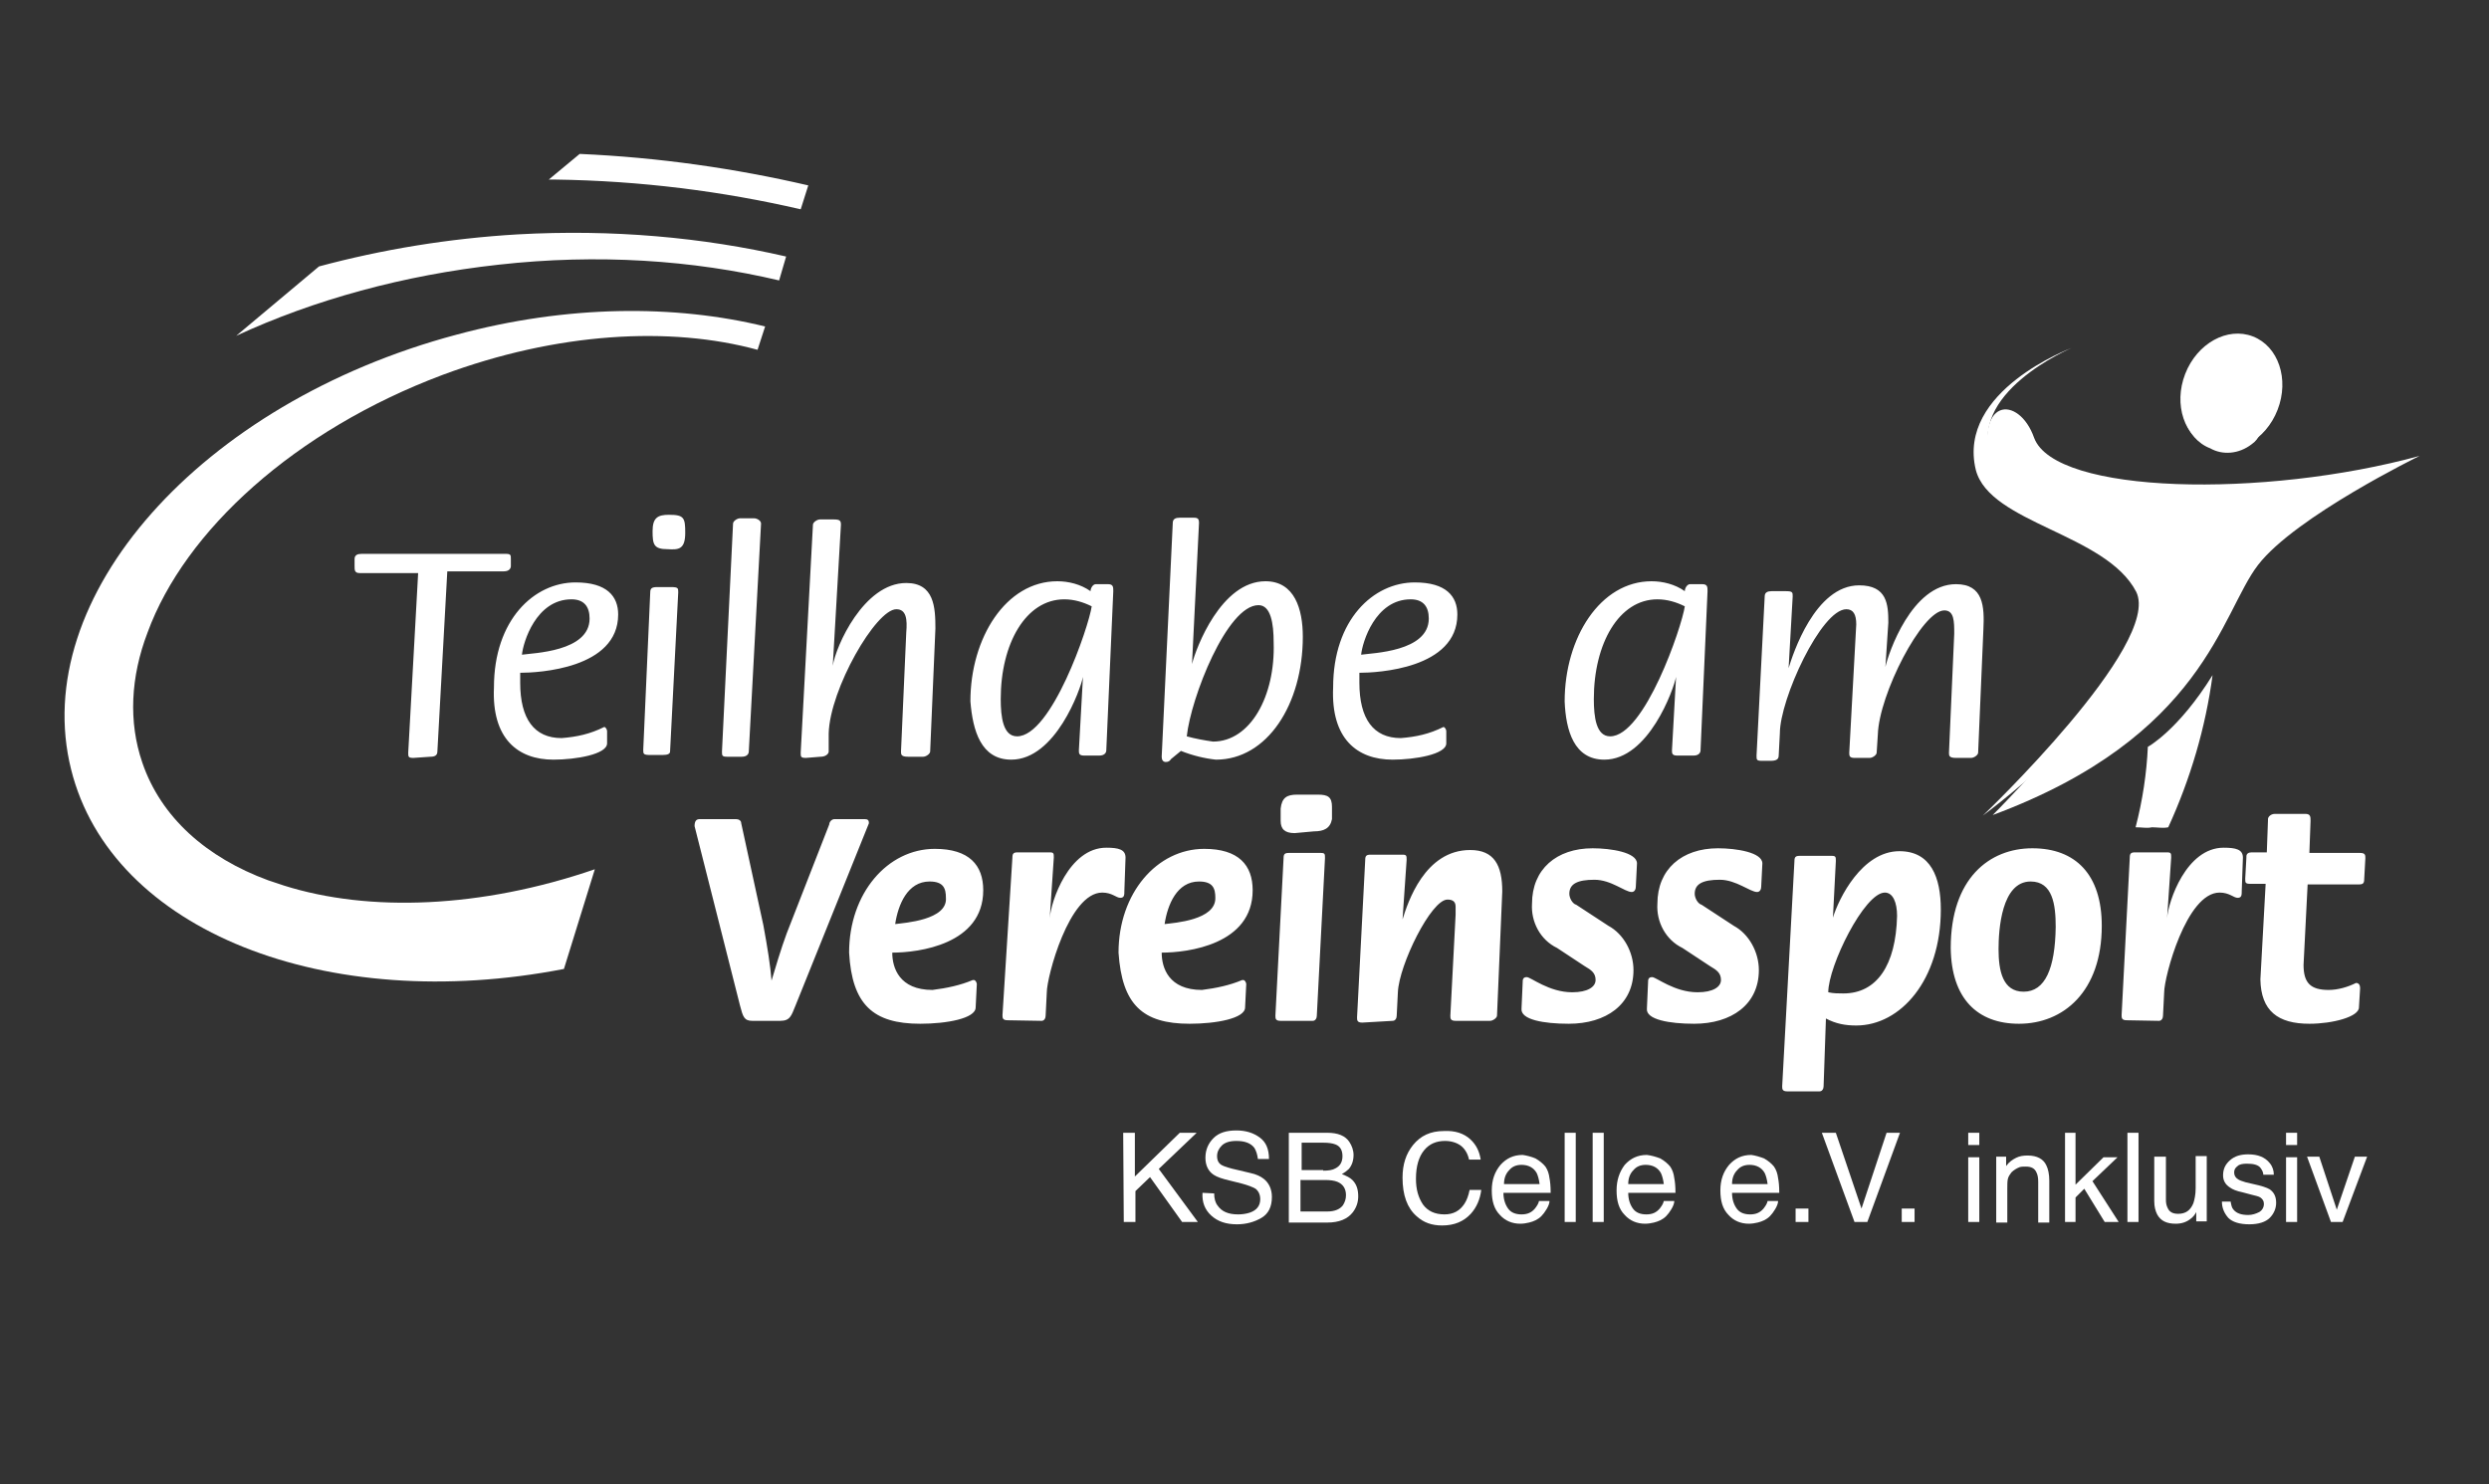 <?xml version="1.0" encoding="UTF-8"?>
<svg xmlns="http://www.w3.org/2000/svg" xmlns:xlink="http://www.w3.org/1999/xlink" version="1.1" id="Ebene_1" x="0px" y="0px" viewBox="0 0 426.8 254.6" style="enable-background:new 0 0 426.8 254.6;" xml:space="preserve">
<rect x="0" y="0" width="426.8" height="254.6" fill="#333333" stroke="none"/>
<style type="text/css">
	.st0{fill:#FFFFFF;}
	.st1{enable-background:new    ;}
</style>
<g>
	<path class="st0" d="M348.8,75.1c3.6,9.7,39.4,10.4,66.1,3.1c0,0-21.3,10.4-27.7,18.7s-9.2,29.4-45.5,42.9c0,0,29.6-29.6,25.6-38.2   c-4.7-9.7-23.9-11.1-25.8-20.2C338.2,67.9,346.2,67.7,348.8,75.1z"></path>
	
		<ellipse transform="matrix(0.362 -0.932 0.932 0.362 181.422 399.658)" class="st0" cx="382.8" cy="67.2" rx="10.2" ry="8.5"></ellipse>
	<path class="st0" d="M386.1,76.2c2.8-1.9,1.9-6.2-4-7.3c-5.9-1.2-7.1-4.3-4-8.8c-1.4,1.2-2.6,2.8-3.1,4.5c-1.9,5.2-0.2,10.7,4,12.3   C381.1,78.1,383.9,77.9,386.1,76.2z"></path>
	<path class="st0" d="M370.4,101.6c-0.2-14-23.7-11.1-28.7-22.5c-5-11.6,13.5-19.4,13.5-19.4s-19.7,7.3-16.4,20.9   c2.4,9.2,22.3,10.9,27.5,20.9c4.5,9-26.3,38.4-26.3,38.4C346.2,135.3,370.7,115.4,370.4,101.6z"></path>
	<path class="st0" d="M371.8,141.9c3.8-8.3,6.4-17.1,7.6-26.1c-5.9,9.5-11.1,12.3-11.1,12.3c-0.2,4.5-0.9,9.2-2.1,13.8   c1.2,0,1.9,0.2,2.8,0C369.9,141.9,370.9,142.1,371.8,141.9z"></path>
	<path class="st0" d="M73.8,129.8c0.7,0,1.2-0.2,1.2-0.9L76.7,98h9.7c0.9,0,1.2-0.5,1.2-0.9v-1.2c0-0.7,0-0.9-0.9-0.9H62   c-0.7,0-1.2,0.2-1.2,0.9v1.2c0,0.7,0,1.2,0.9,1.2h10L70,129.1c0,0.7,0,0.9,0.9,0.9L73.8,129.8L73.8,129.8z M94.9,130.3   c3.8,0,9.2-0.9,9.2-2.8v-2.1c0-0.2-0.2-0.7-0.5-0.7c-2.4,1.2-4.7,1.7-7.3,1.9c-4.7,0-7.1-3.3-7.1-9.5v-1.7c3.1,0,16.8-0.7,16.8-10   c0-3.1-1.9-5.5-7.3-5.5c-7.1,0-14,6.4-14,18C84.3,126.7,88.8,130.3,94.9,130.3z M89.5,112.3c0.2-2.1,2.4-9.5,8.5-9.5   c2.1,0,3.1,1.2,3.1,3.3C101.1,111.8,91.4,112,89.5,112.3z M117.5,91.4c0-2.6-0.2-3.1-2.8-3.1c-1.9,0-2.8,0.5-2.8,2.8   s0.2,3.1,2.6,3.1C116.3,94.3,117.5,94.3,117.5,91.4z M113.6,129.5c0.9,0,1.3-0.2,1.3-0.6l1.4-27.3c0-0.7,0-0.9-1.2-0.9h-2.4   c-0.9,0-1.2,0.2-1.2,0.9l-1.2,27c0,0.7,0,0.9,1.2,0.9L113.6,129.5 M127.2,129.8c0.9,0,1.2-0.5,1.2-0.9l2.1-39.1   c0-0.5-0.7-0.9-1.2-0.9h-2.4c-0.5,0-1.2,0.5-1.2,0.9l-1.9,39.1c0,0.7,0,0.9,0.9,0.9H127.2z M140.7,129.8c0.9,0,1.4-0.5,1.4-0.9   v-3.1c0.2-7.6,8.1-21.3,11.6-21.3c1.7,0,1.9,1.7,1.7,4l-0.9,20.4c0,0.5,0,0.9,1.2,0.9h2.6c0.5,0,1.2-0.5,1.2-0.9l0.9-21.1   c0-3.6-0.2-7.8-5-7.8c-7.3,0-12.1,10.9-12.6,14.2l0,0l1.4-24.2c0-0.7-0.2-0.9-1.2-0.9h-2.4c-0.5,0-1.2,0.5-1.2,0.9l-2.1,39.1   c0,0.7,0,0.9,0.9,0.9L140.7,129.8L140.7,129.8z M173.4,130.3c7.6,0,11.9-12.1,12.3-14.2l0,0l-0.7,12.6c0,0.5,0,0.9,0.9,0.9h2.6   c0.9,0,1.2-0.5,1.2-0.9l1.2-27.3c0-0.7,0-1.2-0.9-1.2h-2.1c-0.5,0-0.9,0.7-0.9,1.2c-1.7-1.2-3.8-1.7-5.7-1.7   c-8.8,0-14.9,9.7-14.9,20.6C166.8,125.3,168.2,130.3,173.4,130.3L173.4,130.3z M174.4,126.3c-2.4,0-2.8-3.3-2.8-6.4   c0-9.5,4.3-17.1,10.9-17.1c1.7,0,3.3,0.5,4.7,1.2C186.7,107.5,180.3,126.3,174.4,126.3L174.4,126.3z M208.5,130.3   c8.8,0,14.9-9.5,14.9-21.1c0-4.7-1.4-9.5-6.4-9.5c-7.6,0-11.9,11.4-12.6,14.2l0,0l1.2-24.2c0-0.7-0.2-0.9-0.9-0.9h-2.4   c-0.7,0-1.2,0.2-1.2,0.9l-1.9,40.1c0,0.5,0.2,0.9,0.7,0.9s0.7-0.2,0.9-0.5l1.7-1.4C204.5,129.6,206.6,130.1,208.5,130.3z    M208,127.2c-1.4-0.2-3.1-0.5-4.5-0.9c0.7-6.6,6.9-22.5,12.3-22.5c2.1,0,2.6,3.1,2.6,6.4C218.7,119.4,214.4,127.2,208,127.2   L208,127.2z M238.8,130.3c3.8,0,9.2-0.9,9.2-2.8v-2.1c0-0.2-0.2-0.7-0.5-0.7c-2.4,1.2-4.7,1.7-7.3,1.9c-4.7,0-7.1-3.3-7.1-9.5v-1.7   c3.1,0,16.8-0.7,16.8-10c0-3.1-1.9-5.5-7.3-5.5c-7.1,0-14,6.4-14,18C228.2,126.7,232.7,130.3,238.8,130.3L238.8,130.3z    M233.4,112.3c0.2-2.1,2.4-9.5,8.5-9.5c2.1,0,3.1,1.2,3.1,3.3C245,111.8,235.3,112,233.4,112.3L233.4,112.3z M275.1,130.3   c7.6,0,11.9-12.1,12.3-14.2l0,0l-0.7,12.6c0,0.5,0,0.9,0.9,0.9h2.8c0.9,0,1.2-0.5,1.2-0.9l1.2-27.3c0-0.7,0-1.2-0.9-1.2h-2.1   c-0.5,0-0.9,0.7-0.9,1.2c-1.7-1.2-3.8-1.7-5.7-1.7c-8.8,0-14.9,9.7-14.9,20.6C268.5,125.3,269.9,130.3,275.1,130.3L275.1,130.3z    M276.1,126.3c-2.4,0-2.8-3.3-2.8-6.4c0-9.5,4.3-17.1,10.9-17.1c1.7,0,3.3,0.5,4.7,1.2C288.4,107.5,282,126.3,276.1,126.3   L276.1,126.3z M303.6,130.5c0.9,0,1.4-0.2,1.4-0.9l0.2-3.8c0-5.9,7.1-21.3,11.4-21.3c1.2,0,1.7,0.9,1.7,2.6l-1.2,22   c0,0.5,0,0.9,0.9,0.9h2.6c0.5,0,1.2-0.5,1.2-0.9l0.2-3.1c0.2-6.9,7.6-21.3,11.4-21.3c1.7,0,1.7,1.9,1.7,4l-0.9,20.4   c0,0.5,0,0.9,1.2,0.9h2.6c0.5,0,1.2-0.5,1.2-0.9l0.9-21.1c0.2-4,0-7.8-4.7-7.8c-7.6,0-11.6,11.9-12.1,14.2l0,0l0.5-7.6   c0-3.1-0.2-6.4-5-6.4c-7.6,0-11.4,11.9-12.1,14.2l0,0l0.7-12.3c0-0.7,0-0.9-1.2-0.9h-2.4c-0.7,0-1.2,0.2-1.2,0.9l-1.4,27.3   c0,0.7,0,0.9,0.9,0.9L303.6,130.5L303.6,130.5L303.6,130.5z"></path>
	<path class="st0" d="M133.8,175.1c1.7,0,1.9-0.9,2.6-2.6l12.6-31.3c0-0.5-0.2-0.7-0.7-0.7h-5.2c-0.5,0-0.9,0.5-0.9,0.9l-7.3,18.7   c-0.9,2.4-2.1,6.4-2.6,8.1l0,0c-0.2-2.6-0.7-5.7-1.4-9.5l-3.8-17.5c0-0.5-0.5-0.7-0.9-0.7H120c-0.5,0-0.9,0.2-0.9,1.2l7.8,30.8   c0.5,1.9,0.7,2.6,2.1,2.6H133.8L133.8,175.1z M157.8,175.6c4.5,0,9.5-0.9,9.5-2.8l0.2-4c0-0.2-0.2-0.7-0.5-0.7c0,0,0,0-0.2,0   c-2.1,0.9-4.5,1.4-6.9,1.7c-5.7,0-6.9-3.8-6.9-6.4c4.5,0,15.6-1.4,15.6-10.7c0-4.3-2.4-7.1-8.3-7.1c-8.1,0-14.7,7.6-14.7,17.8   C146.1,172.3,149.7,175.6,157.8,175.6z M153.5,158.5c0.5-3.3,2.1-7.3,5.9-7.3c2.4,0,2.8,1.2,2.8,2.8   C162.5,157.8,155.1,158.3,153.5,158.5z M178.6,175.1c0.5,0,0.7-0.5,0.7-0.9l0.2-4c0-2.6,3.8-17.1,9.5-17.1c1.7,0,2.4,0.9,3.1,0.9   s0.7-0.5,0.7-1.2l0.2-5.7c0-1.4-1.2-1.7-3.3-1.7c-6.4,0-9.5,9.2-9.7,12.1l0,0l0.7-10.4c0-0.7,0-0.9-0.7-0.9h-5.5   c-0.7,0-0.9,0.2-0.9,0.9l-1.7,27c0,0.5,0,0.9,0.9,0.9L178.6,175.1L178.6,175.1z M204,175.6c4.5,0,9.5-0.9,9.5-2.8l0.2-4   c0-0.2-0.2-0.7-0.5-0.7c0,0,0,0-0.2,0c-2.1,0.9-4.5,1.4-6.9,1.7c-5.7,0-6.9-3.8-6.9-6.4c4.5,0,15.6-1.4,15.6-10.7   c0-4.3-2.4-7.1-8.3-7.1c-8.1,0-14.7,7.6-14.7,17.8C192.4,172.3,195.9,175.6,204,175.6L204,175.6z M199.7,158.5   c0.5-3.3,2.1-7.3,5.9-7.3c2.4,0,2.8,1.2,2.8,2.8C208.5,157.8,201.4,158.3,199.7,158.5L199.7,158.5z M225.3,142.6   c1.7,0,2.8-0.5,3.1-2.1v-2.1c0-1.7-0.7-2.1-2.4-2.1h-3.6c-1.7,0-2.6,0.5-2.8,2.4v2.1c0,1.4,0.7,2.1,2.4,2.1L225.3,142.6   L225.3,142.6z M225.1,175.1c0.5,0,0.7-0.5,0.7-0.9l1.4-27c0-0.7,0-0.9-0.7-0.9H221c-0.7,0-0.9,0.2-0.9,0.9l-1.4,27   c0,0.5,0,0.9,0.9,0.9H225.1z M238.8,175.1c0.5,0,0.7-0.5,0.7-0.9l0.2-4c0.2-4.7,5.7-15.9,8.5-15.9c0.7,0,1.4,0.2,1.4,1.2v1.4   l-0.9,17.3c0,0.5,0,0.9,0.9,0.9h5.9c0.5,0,1.2-0.5,1.2-0.9l0.9-21.3c0-4.5-1.4-7.1-5.5-7.1c-7.8,0-10.7,9-11.6,11.9l0,0l0.7-10.2   c0-0.7,0-0.9-0.7-0.9H235c-0.7,0-0.9,0.2-0.9,0.9l-1.4,27c0,0.5,0,0.9,0.9,0.9L238.8,175.1L238.8,175.1z M269,175.6   c6.4,0,11.1-3.3,11.1-9.2c0-3.1-1.7-6.2-4.3-7.6l-5.5-3.6c-0.7-0.2-1.2-1.2-1.2-1.9c0-1.7,1.4-2.4,4.3-2.4s5.2,2.1,6.4,2.1   c0.5,0,0.7-0.5,0.7-0.9l0.2-4c0-1.9-4.5-2.6-7.6-2.6c-6.2,0-10.4,3.6-10.4,9.5c-0.2,3.1,1.4,6.2,4.3,7.6l4.7,3.1   c1.2,0.7,1.9,1.2,1.9,2.4s-1.4,2.1-4,2.1c-4,0-7.1-2.6-7.8-2.6c-0.7,0-0.7,0.5-0.7,0.9l-0.2,4.5C260.7,174.9,264.7,175.6,269,175.6   L269,175.6z M290.5,175.6c6.4,0,11.1-3.3,11.1-9.2c0-3.1-1.7-6.2-4.3-7.6l-5.5-3.6c-0.7-0.2-1.2-1.2-1.2-1.9c0-1.7,1.4-2.4,4.3-2.4   c2.8,0,5.2,2.1,6.4,2.1c0.5,0,0.7-0.5,0.7-0.9l0.2-4c0-1.9-4.5-2.6-7.6-2.6c-6.2,0-10.4,3.6-10.4,9.5c-0.2,3.1,1.4,6.2,4.3,7.6   l4.7,3.1c1.2,0.7,1.9,1.2,1.9,2.4s-1.4,2.1-4,2.1c-4,0-7.1-2.6-7.8-2.6c-0.7,0-0.7,0.5-0.7,0.9l-0.2,4.5   C282.2,174.9,286.3,175.6,290.5,175.6z M312,187.2c0.5,0,0.7-0.5,0.7-0.9l0.4-11.6c1.7,0.9,3.3,1.2,5.2,1.2   c7.6,0,14.5-7.8,14.5-19.9c0-5.5-1.7-10-7.1-10c-6.4,0-10.4,8.1-11.4,11.4l0,0l0.5-9.7c0-0.7,0-0.9-0.7-0.9h-5.5   c-0.7,0-0.9,0.2-0.9,0.9l-2.1,38.6c0,0.5,0,0.9,0.9,0.9L312,187.2h0.1 M316.1,170.4c-0.9,0-1.7,0-2.6-0.2c0-4.5,6.2-17.1,9.7-17.1   c1.4,0,2.1,1.7,2.1,4C325.1,165.6,321.8,170.4,316.1,170.4z M346.2,175.6c7.6,0,14.2-5.5,14.2-16.8c0-8.8-4.5-13.3-11.9-13.3   s-14,5.2-14,17.1C334.6,171.3,339.1,175.6,346.2,175.6z M347,170.1c-3.6,0-4.3-3.6-4.3-7.3c0-3.3,0.5-11.6,5.5-11.6   c3.8,0,4.3,4,4.3,7.8C352.4,166.1,350.7,170.1,347,170.1z M370.2,175.1c0.5,0,0.7-0.5,0.7-0.9l0.2-4c0-2.6,3.8-17.1,9.5-17.1   c1.7,0,2.4,0.9,3.1,0.9s0.7-0.5,0.7-1.2l0.2-5.7c0-1.4-1.2-1.7-3.3-1.7c-6.4,0-9.5,9.2-9.7,12.1l0,0l0.7-10.4c0-0.7,0-0.9-0.7-0.9   h-5.5c-0.7,0-0.9,0.2-0.9,0.9l-1.4,27c0,0.5,0,0.9,0.9,0.9L370.2,175.1L370.2,175.1z M396,175.6c4,0,8.5-1.2,8.5-2.8l0.2-3.3   c0-0.5-0.2-0.9-0.7-0.9c-1.4,0.7-3.1,1.2-4.7,1.2c-3.1,0-4.3-1.2-4.3-4.3l0.7-13.8h8.8c0.7,0,0.9-0.2,0.9-0.9l0.2-3.6   c0-0.5,0-0.9-0.9-0.9H396l0.2-5.5c0-0.7,0-1.2-0.9-1.2h-5.2c-0.7,0-1.2,0.5-1.2,0.9c0,0,0,0,0,0.2l-0.2,5.5h-2.6   c-0.5,0-0.9,0.2-0.9,0.7c0,0,0,0,0,0.2l-0.2,3.6c0,0.7,0,0.9,0.9,0.9h2.6l-0.9,16.4C387.7,173.4,390.6,175.6,396,175.6L396,175.6z"></path>
	<g class="st1">
		<path class="st0" d="M192.6,194.3h2v7.5l7.7-7.5h2.9l-6.5,6.2l6.7,9.1h-2.7l-5.5-7.7l-2.5,2.4v5.3h-2L192.6,194.3L192.6,194.3z"></path>
		<path class="st0" d="M208.2,204.7c0,0.9,0.2,1.6,0.6,2.1c0.7,1,1.8,1.5,3.5,1.5c0.7,0,1.4-0.1,2-0.3c1.2-0.4,1.8-1.2,1.8-2.3    c0-0.8-0.3-1.4-0.8-1.8c-0.5-0.3-1.3-0.6-2.4-0.9l-2-0.5c-1.3-0.3-2.2-0.6-2.8-1c-0.9-0.6-1.4-1.6-1.4-2.9c0-1.4,0.5-2.5,1.4-3.4    s2.2-1.3,3.9-1.3c1.6,0,2.9,0.4,4,1.2s1.6,2,1.6,3.7h-1.9c-0.1-0.8-0.3-1.4-0.6-1.9c-0.6-0.8-1.6-1.2-3.1-1.2    c-1.2,0-2,0.3-2.5,0.8s-0.8,1.1-0.8,1.8c0,0.8,0.3,1.3,0.9,1.6c0.4,0.2,1.3,0.5,2.7,0.8l2.1,0.5c1,0.2,1.8,0.6,2.3,1    c0.9,0.7,1.4,1.8,1.4,3.1c0,1.7-0.6,2.9-1.8,3.6c-1.2,0.7-2.6,1.1-4.2,1.1c-1.9,0-3.3-0.5-4.4-1.5c-1.1-1-1.6-2.3-1.5-3.9    L208.2,204.7L208.2,204.7z"></path>
		<path class="st0" d="M221,194.3h6.6c1.8,0,3.1,0.5,3.8,1.6c0.4,0.6,0.7,1.4,0.7,2.2c0,1-0.3,1.8-0.8,2.4c-0.3,0.3-0.7,0.6-1.2,0.9    c0.8,0.3,1.4,0.6,1.8,1c0.7,0.7,1,1.6,1,2.8c0,1-0.3,1.9-0.9,2.7c-0.9,1.2-2.4,1.8-4.4,1.8H221V194.3z M226.9,200.8    c0.9,0,1.6-0.1,2.1-0.4c0.8-0.4,1.2-1.1,1.2-2.1s-0.4-1.7-1.2-2c-0.5-0.2-1.2-0.3-2.1-0.3h-3.7v4.7h3.7V200.8z M227.6,207.8    c1.3,0,2.2-0.4,2.7-1.1c0.3-0.5,0.5-1,0.5-1.7c0-1.1-0.5-1.9-1.5-2.3c-0.5-0.2-1.2-0.3-2.1-0.3H223v5.4L227.6,207.8L227.6,207.8z"></path>
		<path class="st0" d="M252.1,195.4c1.1,1,1.6,2.2,1.8,3.5h-2c-0.2-1-0.7-1.8-1.3-2.3s-1.6-0.9-2.8-0.9c-1.5,0-2.7,0.5-3.6,1.6    c-0.9,1.1-1.4,2.7-1.4,4.9c0,1.8,0.4,3.2,1.2,4.4c0.8,1.1,2,1.7,3.7,1.7c1.5,0,2.6-0.6,3.4-1.8c0.4-0.6,0.7-1.4,0.9-2.4h2    c-0.2,1.6-0.8,3-1.8,4.1c-1.2,1.3-2.8,2-4.9,2c-1.8,0-3.2-0.5-4.4-1.6c-1.6-1.4-2.4-3.6-2.4-6.6c0-2.3,0.6-4.1,1.8-5.6    c1.3-1.6,3-2.4,5.3-2.4C249.5,193.9,251,194.4,252.1,195.4z"></path>
		<path class="st0" d="M263.3,198.7c0.7,0.4,1.3,0.9,1.7,1.4c0.4,0.6,0.6,1.2,0.7,2c0.1,0.5,0.2,1.3,0.2,2.5h-8.1    c0,1.1,0.3,2,0.8,2.7s1.3,1,2.3,1s1.7-0.3,2.3-1c0.3-0.4,0.6-0.8,0.7-1.3h1.8c0,0.4-0.2,0.9-0.5,1.4s-0.6,0.9-0.9,1.2    c-0.6,0.6-1.3,0.9-2.1,1.1c-0.4,0.1-1,0.2-1.5,0.2c-1.4,0-2.6-0.5-3.5-1.5c-1-1-1.4-2.4-1.4-4.2s0.5-3.2,1.5-4.4    c1-1.1,2.2-1.7,3.8-1.7C261.8,198.2,262.6,198.4,263.3,198.7z M264,203.1c-0.1-0.8-0.3-1.5-0.5-1.9c-0.5-0.9-1.4-1.4-2.6-1.4    c-0.9,0-1.6,0.3-2.1,0.9c-0.6,0.6-0.9,1.4-0.9,2.4H264z"></path>
		<path class="st0" d="M268.3,194.3h1.9v15.3h-1.9V194.3z"></path>
		<path class="st0" d="M273.1,194.3h1.9v15.3h-1.9V194.3z"></path>
		<path class="st0" d="M284.7,198.7c0.7,0.4,1.3,0.9,1.7,1.4c0.4,0.6,0.6,1.2,0.7,2c0.1,0.5,0.2,1.3,0.2,2.5h-8.1    c0,1.1,0.3,2,0.8,2.7s1.3,1,2.3,1s1.7-0.3,2.3-1c0.3-0.4,0.6-0.8,0.7-1.3h1.8c0,0.4-0.2,0.9-0.5,1.4s-0.6,0.9-0.9,1.2    c-0.6,0.6-1.3,0.9-2.1,1.1c-0.4,0.1-1,0.2-1.5,0.2c-1.4,0-2.6-0.5-3.5-1.5c-1-1-1.4-2.4-1.4-4.2s0.5-3.2,1.4-4.4    c1-1.1,2.2-1.7,3.8-1.7C283.2,198.2,283.9,198.4,284.7,198.7z M285.3,203.1c-0.1-0.8-0.3-1.5-0.5-1.9c-0.5-0.9-1.4-1.4-2.6-1.4    c-0.9,0-1.6,0.3-2.1,0.9c-0.6,0.6-0.9,1.4-0.9,2.4H285.3z"></path>
		<path class="st0" d="M302.5,198.7c0.7,0.4,1.3,0.9,1.7,1.4c0.4,0.6,0.6,1.2,0.7,2c0.1,0.5,0.2,1.3,0.2,2.5H297    c0,1.1,0.3,2,0.8,2.7s1.3,1,2.3,1s1.7-0.3,2.3-1c0.3-0.4,0.6-0.8,0.7-1.3h1.8c0,0.4-0.2,0.9-0.5,1.4s-0.6,0.9-0.9,1.2    c-0.6,0.6-1.3,0.9-2.1,1.1c-0.4,0.1-1,0.2-1.5,0.2c-1.4,0-2.6-0.5-3.5-1.5c-1-1-1.4-2.4-1.4-4.2s0.5-3.2,1.5-4.4    c1-1.1,2.2-1.7,3.8-1.7C301,198.2,301.7,198.4,302.5,198.7z M303.1,203.1c-0.1-0.8-0.3-1.5-0.5-1.9c-0.5-0.9-1.4-1.4-2.6-1.4    c-0.9,0-1.6,0.3-2.1,0.9c-0.6,0.6-0.9,1.4-0.9,2.4H303.1z"></path>
		<path class="st0" d="M307.9,207.3h2.2v2.3h-2.2V207.3z"></path>
	</g>
	<g class="st1">
		<path class="st0" d="M314.8,194.3l4.4,13l4.3-13h2.3l-5.6,15.3H318l-5.6-15.3H314.8z"></path>
	</g>
	<g class="st1">
		<path class="st0" d="M326.1,207.3h2.2v2.3h-2.2V207.3z"></path>
		<path class="st0" d="M337.5,194.3h1.9v2.1h-1.9V194.3z M337.5,198.5h1.9v11.1h-1.9V198.5z"></path>
		<path class="st0" d="M342.2,198.4h1.8v1.6c0.5-0.7,1.1-1.1,1.7-1.4c0.6-0.3,1.2-0.4,2-0.4c1.6,0,2.7,0.6,3.2,1.7    c0.3,0.6,0.5,1.5,0.5,2.6v7.2h-1.9v-7c0-0.7-0.1-1.2-0.3-1.6c-0.3-0.7-0.9-1-1.8-1c-0.4,0-0.8,0-1.1,0.1c-0.5,0.2-1,0.5-1.4,0.9    c-0.3,0.4-0.5,0.7-0.6,1.1s-0.1,1-0.1,1.7v5.8h-1.9v-11.3L342.2,198.4L342.2,198.4z"></path>
		<path class="st0" d="M354.1,194.3h1.8v8.9l4.8-4.7h2.4l-4.3,4.1l4.5,7h-2.4l-3.5-5.7l-1.5,1.5v4.2h-1.8V194.3z"></path>
		<path class="st0" d="M364.8,194.3h1.9v15.3h-1.9V194.3z"></path>
		<path class="st0" d="M371.4,198.4v7.4c0,0.6,0.1,1,0.3,1.4c0.3,0.7,0.9,1,1.8,1c1.3,0,2.1-0.6,2.6-1.8c0.2-0.6,0.4-1.5,0.4-2.6    v-5.5h1.9v11.2h-1.8v-1.6c-0.2,0.4-0.5,0.8-0.9,1.1c-0.7,0.6-1.6,0.9-2.6,0.9c-1.6,0-2.6-0.5-3.2-1.6c-0.3-0.6-0.5-1.3-0.5-2.3    v-7.6L371.4,198.4L371.4,198.4z"></path>
		<path class="st0" d="M382.5,206.1c0.1,0.6,0.2,1.1,0.5,1.4c0.5,0.6,1.3,0.9,2.5,0.9c0.7,0,1.3-0.2,1.9-0.5    c0.5-0.3,0.8-0.8,0.8-1.4c0-0.5-0.2-0.8-0.6-1.1c-0.3-0.2-0.8-0.3-1.6-0.5l-1.5-0.4c-1-0.2-1.7-0.5-2.1-0.8    c-0.8-0.5-1.2-1.2-1.2-2.1c0-1.1,0.4-1.9,1.2-2.6c0.8-0.7,1.8-1,3.1-1c1.7,0,2.9,0.5,3.7,1.5c0.5,0.6,0.7,1.3,0.7,2h-1.8    c0-0.4-0.2-0.8-0.5-1.2c-0.4-0.5-1.2-0.7-2.3-0.7c-0.7,0-1.3,0.1-1.6,0.4c-0.4,0.3-0.6,0.6-0.6,1.1s0.2,0.9,0.7,1.2    c0.3,0.2,0.7,0.3,1.3,0.5l1.3,0.3c1.4,0.3,2.3,0.6,2.8,0.9c0.7,0.5,1.1,1.2,1.1,2.3c0,1-0.4,1.9-1.1,2.6s-1.9,1.1-3.5,1.1    c-1.7,0-2.9-0.4-3.6-1.1c-0.7-0.8-1.1-1.7-1.1-2.8L382.5,206.1L382.5,206.1z"></path>
		<path class="st0" d="M392,194.3h1.9v2.1H392V194.3z M392,198.5h1.9v11.1H392V198.5z"></path>
		<path class="st0" d="M397.7,198.4l3,9.1l3.1-9.1h2.1l-4.2,11.2h-2l-4.1-11.2H397.7z"></path>
	</g>
</g>
<path class="st0" d="M12.2,132c6.9,27.7,43.8,42.1,84.5,34.2l5.3-17.1c-19.5,6.7-38.7,7.4-53.3,2.8c-0.9-0.3-1.8-0.6-2.7-0.9  c-10.6-3.9-18.4-10.8-21.6-20.2c-2.4-7-2-14.7,0.9-22.3C31.7,91,50.6,73.8,75.9,64.3c19.6-7.3,39-8.4,54-4.3l1.3-4  c-15.5-3.8-34-3.7-52.9,1.4C34.4,69.1,4.8,102.5,12.2,132"></path>
<path class="st0" d="M134.8,44c-14.3-3.3-29.8-4.7-46-3.8c-11.9,0.7-23.3,2.6-34.1,5.5L40.5,57.6c13.4-6.2,28.7-10.4,45-12.2  c17-1.9,33.3-0.8,48.1,2.7L134.8,44L134.8,44z"></path>
<path class="st0" d="M138.6,31.8c-12.5-2.9-25.6-4.8-39.2-5.4l-5.3,4.4c0.4,0,0.7,0,1.1,0c14.6,0.2,28.7,2,42.1,5.1L138.6,31.8  L138.6,31.8z"></path>
</svg>
